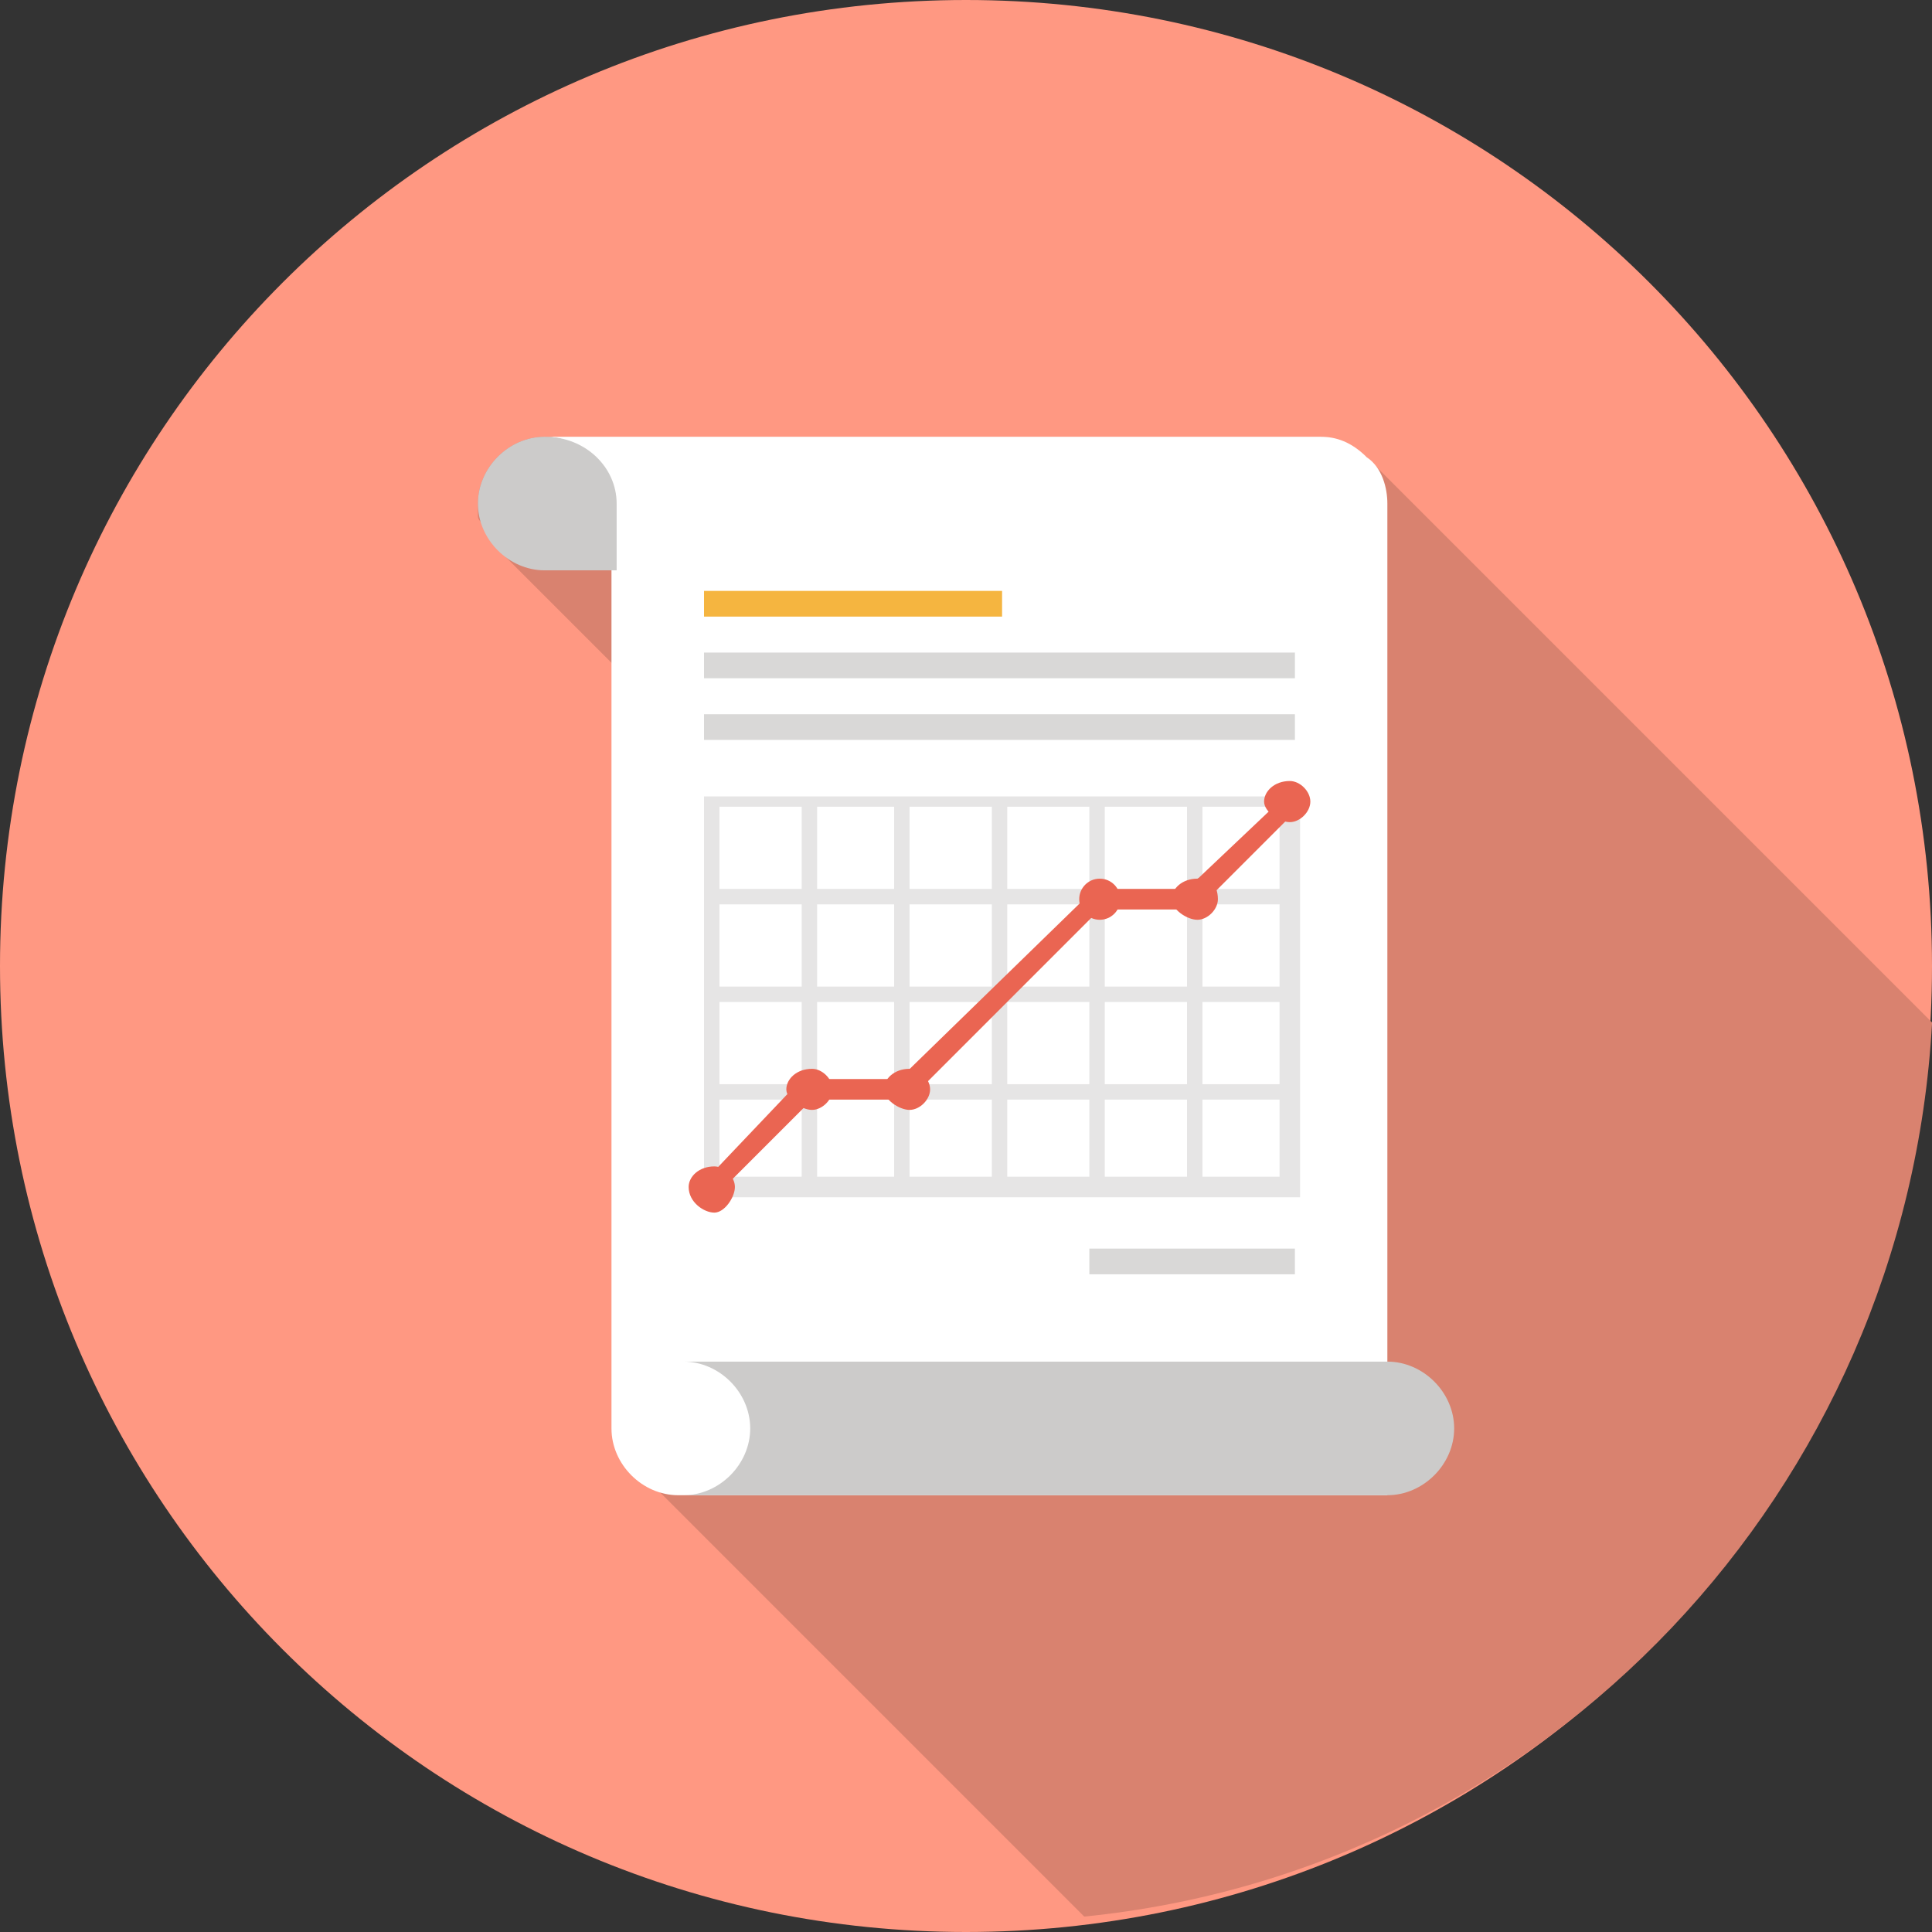 <svg xmlns="http://www.w3.org/2000/svg" width="52" height="52" viewBox="0 0 52 52" fill="none"><rect x="0" y="0" width="52" height="52" fill="#333333" stroke="none"/><path d="M52 26C52 40.383 40.383 52 26 52C11.617 52 0 40.383 0 26C0 11.617 11.617 0 26 0C40.383 0 52 11.617 52 26Z" fill="#FF9882"></path><path d="M52.002 27.521L36.789 12.308C36.374 12.031 35.959 11.755 35.544 11.755H25.725H14.661C13.693 11.755 12.863 12.585 12.863 13.553C12.863 13.691 12.863 13.829 12.863 13.829C12.863 13.968 12.863 13.968 13.002 14.106C13.002 14.244 13.14 14.244 13.14 14.383C13.14 14.521 13.278 14.521 13.278 14.659L13.416 14.797L16.597 17.978V38.308C16.597 38.723 16.736 39.138 17.012 39.414L17.289 39.691L29.182 51.585C41.629 50.34 51.31 40.106 52.002 27.521Z" fill="#D9826F"></path><path d="M14.66 11.755C15.628 11.755 16.458 12.585 16.458 13.553V38.446C16.458 39.414 17.288 40.244 18.256 40.244H37.341V13.553C37.341 13.138 37.203 12.585 36.788 12.308C36.373 11.893 35.958 11.755 35.543 11.755H14.66Z" fill="white"></path><path d="M39.139 38.446C39.139 37.478 38.309 36.648 37.341 36.648H18.395C19.363 36.648 20.192 37.478 20.192 38.446C20.192 39.414 19.363 40.244 18.395 40.244H37.341C38.309 40.244 39.139 39.414 39.139 38.446Z" fill="#CCCBCA"></path><path d="M14.661 11.755C13.693 11.755 12.863 12.585 12.863 13.553C12.863 14.521 13.693 15.351 14.661 15.351H16.597V13.553C16.597 12.585 15.768 11.755 14.661 11.755Z" fill="#CCCBCA"></path><path d="M34.852 33.606H29.32V34.298H34.852V33.606Z" fill="#D9D8D7"></path><path d="M34.853 19.224H18.949V19.915H34.853V19.224Z" fill="#D9D8D7"></path><path d="M34.853 17.564H18.949V18.255H34.853V17.564Z" fill="#D9D8D7"></path><path d="M26.971 15.904H18.949V16.596H26.971V15.904Z" fill="#F5B540"></path><path d="M34.992 32.224H18.949V21.436H34.992V32.224ZM19.364 31.671H34.439V21.713H19.364V31.671Z" fill="#E6E5E5"></path><path d="M34.716 29.182H19.227V29.596H34.716V29.182Z" fill="#E6E5E5"></path><path d="M34.716 26.554H19.227V26.969H34.716V26.554Z" fill="#E6E5E5"></path><path d="M34.716 23.926H19.227V24.341H34.716V23.926Z" fill="#E6E5E5"></path><path d="M32.364 21.575H31.949V31.948H32.364V21.575Z" fill="#E6E5E5"></path><path d="M29.735 21.575H29.32V31.948H29.735V21.575Z" fill="#E6E5E5"></path><path d="M27.11 21.575H26.695V31.948H27.11V21.575Z" fill="#E6E5E5"></path><path d="M24.481 21.575H24.066V31.948H24.481V21.575Z" fill="#E6E5E5"></path><path d="M21.993 21.575H21.578V31.948H21.993V21.575Z" fill="#E6E5E5"></path><path d="M19.364 32.086L18.949 31.809L21.577 29.043H24.204L29.46 23.926H31.949L34.577 21.436L34.853 21.851L32.226 24.479H29.598L24.481 29.596H21.854L19.364 32.086Z" fill="#EA6552"></path><path d="M19.78 31.947C19.78 32.223 19.503 32.638 19.227 32.638C18.95 32.638 18.535 32.362 18.535 31.947C18.535 31.67 18.812 31.394 19.227 31.394C19.503 31.394 19.78 31.67 19.78 31.947Z" fill="#EA6552"></path><path d="M22.409 29.32C22.409 29.596 22.132 29.873 21.856 29.873C21.579 29.873 21.164 29.596 21.164 29.32C21.164 29.043 21.441 28.767 21.856 28.767C22.132 28.767 22.409 29.043 22.409 29.32Z" fill="#EA6552"></path><path d="M25.034 29.32C25.034 29.596 24.757 29.873 24.481 29.873C24.204 29.873 23.789 29.596 23.789 29.32C23.789 29.043 24.066 28.767 24.481 28.767C24.757 28.767 25.034 29.043 25.034 29.32Z" fill="#EA6552"></path><path d="M29.6 24.756C29.906 24.756 30.153 24.508 30.153 24.203C30.153 23.897 29.906 23.649 29.6 23.649C29.294 23.649 29.047 23.897 29.047 24.203C29.047 24.508 29.294 24.756 29.6 24.756Z" fill="#EA6552"></path><path d="M32.78 24.202C32.78 24.479 32.503 24.756 32.227 24.756C31.95 24.756 31.535 24.479 31.535 24.202C31.535 23.926 31.812 23.649 32.227 23.649C32.503 23.511 32.78 23.788 32.78 24.202Z" fill="#EA6552"></path><path d="M35.268 21.575C35.268 21.851 34.992 22.128 34.715 22.128C34.438 22.128 34.023 21.851 34.023 21.575C34.023 21.298 34.3 21.021 34.715 21.021C34.992 21.021 35.268 21.298 35.268 21.575Z" fill="#EA6552"></path></svg>